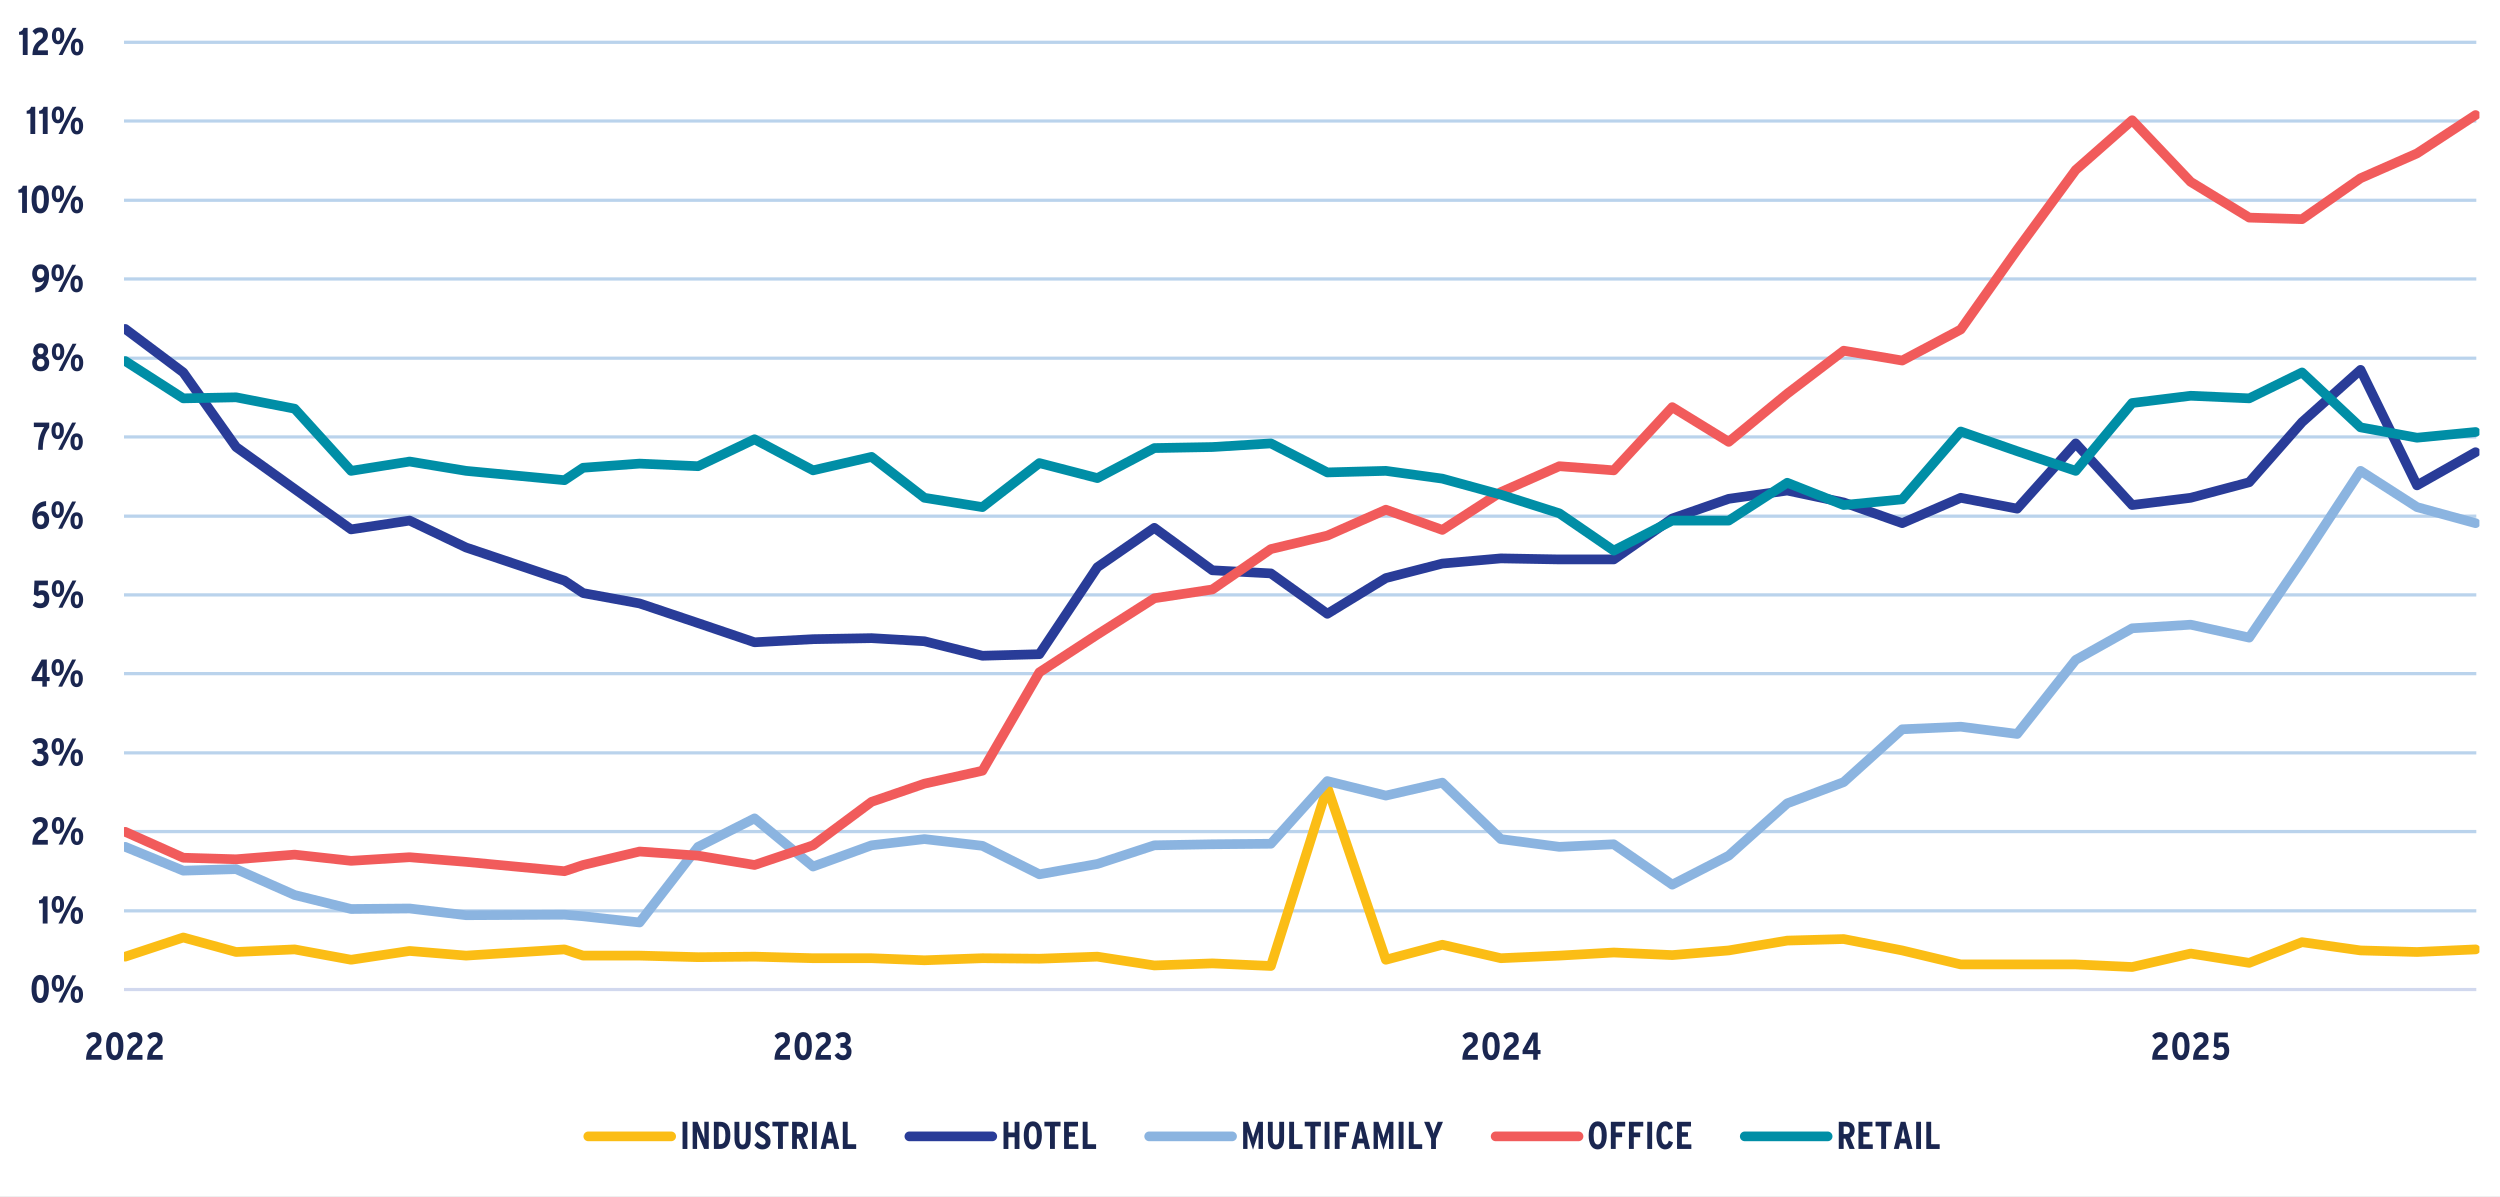 <?xml version="1.0" encoding="UTF-8"?>
<svg xmlns="http://www.w3.org/2000/svg" xmlns:xlink="http://www.w3.org/1999/xlink" id="Layer_1" data-name="Layer 1" viewBox="0 0 579.26 277.33">
  <rect x="0" y="0" width="579.26" height="277.33" fill="#333333" stroke="none"/>
  <defs>
    <style>
      .cls-1 {
        clip-path: url(#clippath-51);
      }

      .cls-2 {
        stroke: #293c98;
      }

      .cls-2, .cls-3, .cls-4, .cls-5, .cls-6, .cls-7, .cls-8, .cls-9, .cls-10 {
        fill: none;
      }

      .cls-2, .cls-3, .cls-5, .cls-7, .cls-8, .cls-9, .cls-10 {
        stroke-linejoin: round;
      }

      .cls-2, .cls-3, .cls-8, .cls-9, .cls-10 {
        stroke-linecap: round;
        stroke-width: 2.25px;
      }

      .cls-11 {
        clip-path: url(#clippath-34);
      }

      .cls-12 {
        clip-path: url(#clippath-38);
      }

      .cls-13 {
        clip-path: url(#clippath-21);
      }

      .cls-14 {
        clip-path: url(#clippath-6);
      }

      .cls-15 {
        clip-path: url(#clippath-7);
      }

      .cls-16 {
        clip-path: url(#clippath-17);
      }

      .cls-17 {
        clip-path: url(#clippath-31);
      }

      .cls-18 {
        clip-path: url(#clippath-15);
      }

      .cls-19 {
        clip-path: url(#clippath-33);
      }

      .cls-20 {
        clip-path: url(#clippath-18);
      }

      .cls-21 {
        clip-path: url(#clippath-47);
      }

      .cls-22 {
        clip-path: url(#clippath-4);
      }

      .cls-23 {
        clip-path: url(#clippath-22);
      }

      .cls-3 {
        stroke: #8bb4e0;
      }

      .cls-24 {
        clip-path: url(#clippath-23);
      }

      .cls-25 {
        clip-path: url(#clippath-54);
      }

      .cls-26 {
        clip-path: url(#clippath-9);
      }

      .cls-27 {
        clip-path: url(#clippath-10);
      }

      .cls-28 {
        clip-path: url(#clippath-42);
      }

      .cls-29 {
        clip-path: url(#clippath-43);
      }

      .cls-30 {
        clip-path: url(#clippath-25);
      }

      .cls-31 {
        clip-path: url(#clippath-27);
      }

      .cls-32 {
        fill: #fff;
        fill-rule: evenodd;
      }

      .cls-33 {
        clip-path: url(#clippath-11);
      }

      .cls-34 {
        clip-path: url(#clippath-36);
      }

      .cls-35 {
        clip-path: url(#clippath-35);
      }

      .cls-36 {
        clip-path: url(#clippath-48);
      }

      .cls-37 {
        clip-path: url(#clippath-28);
      }

      .cls-38 {
        clip-path: url(#clippath-1);
      }

      .cls-39 {
        clip-path: url(#clippath-45);
      }

      .cls-40 {
        clip-path: url(#clippath-46);
      }

      .cls-41 {
        clip-path: url(#clippath-40);
      }

      .cls-42 {
        clip-path: url(#clippath-5);
      }

      .cls-43 {
        clip-path: url(#clippath-20);
      }

      .cls-44 {
        clip-path: url(#clippath-8);
      }

      .cls-45 {
        clip-path: url(#clippath-52);
      }

      .cls-46 {
        clip-path: url(#clippath-41);
      }

      .cls-47 {
        fill: #1a2650;
      }

      .cls-48 {
        clip-path: url(#clippath-3);
      }

      .cls-49 {
        clip-path: url(#clippath-26);
      }

      .cls-50 {
        clip-path: url(#clippath-12);
      }

      .cls-51 {
        clip-path: url(#clippath-50);
      }

      .cls-52 {
        clip-path: url(#clippath-14);
      }

      .cls-5 {
        stroke: #bad3ec;
      }

      .cls-5, .cls-7 {
        stroke-width: .75px;
      }

      .cls-6 {
        clip-rule: evenodd;
      }

      .cls-53 {
        clip-path: url(#clippath-30);
      }

      .cls-54 {
        clip-path: url(#clippath-19);
      }

      .cls-55 {
        clip-path: url(#clippath-32);
      }

      .cls-56 {
        clip-path: url(#clippath-55);
      }

      .cls-7 {
        stroke: #d1d8ee;
      }

      .cls-57 {
        clip-path: url(#clippath-53);
      }

      .cls-58 {
        clip-path: url(#clippath-39);
      }

      .cls-59 {
        clip-path: url(#clippath-16);
      }

      .cls-60 {
        clip-path: url(#clippath-2);
      }

      .cls-61 {
        clip-path: url(#clippath-29);
      }

      .cls-8 {
        stroke: #f15b5b;
      }

      .cls-62 {
        clip-path: url(#clippath-49);
      }

      .cls-63 {
        clip-path: url(#clippath-37);
      }

      .cls-64 {
        clip-path: url(#clippath-13);
      }

      .cls-65 {
        clip-path: url(#clippath-24);
      }

      .cls-9 {
        stroke: #fbbd15;
      }

      .cls-66 {
        clip-path: url(#clippath);
      }

      .cls-67 {
        clip-path: url(#clippath-44);
      }

      .cls-10 {
        stroke: #008ea6;
      }
    </style>
    <clipPath id="clippath">
      <polygon class="cls-6" points="-2.23 278.12 584.69 278.12 584.69 -1.24 -2.23 -1.24 -2.23 278.12 -2.23 278.12"></polygon>
    </clipPath>
    <clipPath id="clippath-1">
      <polygon class="cls-6" points="-2.23 278.12 584.69 278.12 584.69 -1.24 -2.23 -1.24 -2.23 278.12 -2.23 278.12"></polygon>
    </clipPath>
    <clipPath id="clippath-2">
      <polygon class="cls-6" points="28.73 230 574.49 230 574.49 9.68 28.73 9.68 28.73 230 28.73 230"></polygon>
    </clipPath>
    <clipPath id="clippath-3">
      <polygon class="cls-6" points="28.73 230 574.49 230 574.49 9.68 28.73 9.68 28.73 230 28.73 230"></polygon>
    </clipPath>
    <clipPath id="clippath-4">
      <polygon class="cls-6" points="28.73 230 574.49 230 574.49 9.68 28.73 9.68 28.73 230 28.73 230"></polygon>
    </clipPath>
    <clipPath id="clippath-5">
      <polygon class="cls-6" points="28.73 230 574.49 230 574.49 9.68 28.73 9.68 28.73 230 28.73 230"></polygon>
    </clipPath>
    <clipPath id="clippath-6">
      <polygon class="cls-6" points="28.73 230 574.49 230 574.49 9.68 28.73 9.68 28.73 230 28.73 230"></polygon>
    </clipPath>
    <clipPath id="clippath-7">
      <polygon class="cls-6" points="-2.23 278.12 584.69 278.12 584.69 -1.24 -2.23 -1.24 -2.23 278.12 -2.23 278.12"></polygon>
    </clipPath>
    <clipPath id="clippath-8">
      <rect class="cls-4" x="-2.23" y="-1.24" width="586.92" height="279.36"></rect>
    </clipPath>
    <clipPath id="clippath-9">
      <polygon class="cls-6" points="-2.23 278.12 584.69 278.12 584.69 -1.24 -2.23 -1.24 -2.23 278.12 -2.23 278.12"></polygon>
    </clipPath>
    <clipPath id="clippath-10">
      <rect class="cls-4" x="-2.23" y="-1.24" width="586.92" height="279.36"></rect>
    </clipPath>
    <clipPath id="clippath-11">
      <polygon class="cls-6" points="-2.23 278.12 584.69 278.12 584.69 -1.24 -2.23 -1.24 -2.23 278.12 -2.23 278.12"></polygon>
    </clipPath>
    <clipPath id="clippath-12">
      <rect class="cls-4" x="-2.23" y="-1.24" width="586.92" height="279.36"></rect>
    </clipPath>
    <clipPath id="clippath-13">
      <polygon class="cls-6" points="-2.23 278.12 584.69 278.12 584.69 -1.24 -2.23 -1.24 -2.23 278.12 -2.23 278.12"></polygon>
    </clipPath>
    <clipPath id="clippath-14">
      <rect class="cls-4" x="-2.23" y="-1.24" width="586.92" height="279.36"></rect>
    </clipPath>
    <clipPath id="clippath-15">
      <polygon class="cls-6" points="-2.23 278.12 584.69 278.12 584.69 -1.24 -2.23 -1.24 -2.23 278.12 -2.23 278.12"></polygon>
    </clipPath>
    <clipPath id="clippath-16">
      <rect class="cls-4" x="-2.23" y="-1.24" width="586.92" height="279.36"></rect>
    </clipPath>
    <clipPath id="clippath-17">
      <polygon class="cls-6" points="-2.23 278.12 584.69 278.12 584.69 -1.24 -2.23 -1.24 -2.23 278.12 -2.23 278.12"></polygon>
    </clipPath>
    <clipPath id="clippath-18">
      <rect class="cls-4" x="-2.23" y="-1.24" width="586.92" height="279.36"></rect>
    </clipPath>
    <clipPath id="clippath-19">
      <polygon class="cls-6" points="-2.23 278.12 584.69 278.12 584.69 -1.24 -2.23 -1.24 -2.23 278.12 -2.23 278.12"></polygon>
    </clipPath>
    <clipPath id="clippath-20">
      <rect class="cls-4" x="-2.23" y="-1.24" width="586.92" height="279.36"></rect>
    </clipPath>
    <clipPath id="clippath-21">
      <polygon class="cls-6" points="-2.23 278.12 584.69 278.12 584.69 -1.24 -2.23 -1.24 -2.23 278.12 -2.23 278.12"></polygon>
    </clipPath>
    <clipPath id="clippath-22">
      <rect class="cls-4" x="-2.23" y="-1.24" width="586.92" height="279.36"></rect>
    </clipPath>
    <clipPath id="clippath-23">
      <polygon class="cls-6" points="-2.23 278.12 584.69 278.12 584.69 -1.24 -2.23 -1.24 -2.23 278.12 -2.23 278.12"></polygon>
    </clipPath>
    <clipPath id="clippath-24">
      <rect class="cls-4" x="-2.23" y="-1.24" width="586.92" height="279.36"></rect>
    </clipPath>
    <clipPath id="clippath-25">
      <polygon class="cls-6" points="-2.23 278.12 584.69 278.12 584.69 -1.24 -2.23 -1.24 -2.23 278.12 -2.23 278.12"></polygon>
    </clipPath>
    <clipPath id="clippath-26">
      <rect class="cls-4" x="-2.23" y="-1.24" width="586.92" height="279.36"></rect>
    </clipPath>
    <clipPath id="clippath-27">
      <polygon class="cls-6" points="-2.23 278.12 584.69 278.12 584.69 -1.24 -2.23 -1.24 -2.23 278.12 -2.23 278.12"></polygon>
    </clipPath>
    <clipPath id="clippath-28">
      <rect class="cls-4" x="-2.23" y="-1.24" width="586.92" height="279.36"></rect>
    </clipPath>
    <clipPath id="clippath-29">
      <polygon class="cls-6" points="-2.23 278.12 584.69 278.12 584.69 -1.24 -2.23 -1.24 -2.23 278.12 -2.23 278.12"></polygon>
    </clipPath>
    <clipPath id="clippath-30">
      <rect class="cls-4" x="-2.23" y="-1.24" width="586.92" height="279.36"></rect>
    </clipPath>
    <clipPath id="clippath-31">
      <polygon class="cls-6" points="-2.23 278.12 584.69 278.12 584.69 -1.24 -2.23 -1.24 -2.23 278.12 -2.23 278.12"></polygon>
    </clipPath>
    <clipPath id="clippath-32">
      <rect class="cls-4" x="-2.23" y="-1.24" width="586.92" height="279.36"></rect>
    </clipPath>
    <clipPath id="clippath-33">
      <polygon class="cls-6" points="-2.23 278.12 584.69 278.12 584.69 -1.24 -2.23 -1.24 -2.23 278.12 -2.23 278.12"></polygon>
    </clipPath>
    <clipPath id="clippath-34">
      <rect class="cls-4" x="-2.23" y="-1.24" width="586.92" height="279.36"></rect>
    </clipPath>
    <clipPath id="clippath-35">
      <polygon class="cls-6" points="-2.23 278.12 584.69 278.12 584.69 -1.24 -2.23 -1.24 -2.23 278.12 -2.23 278.12"></polygon>
    </clipPath>
    <clipPath id="clippath-36">
      <rect class="cls-4" x="-2.23" y="-1.24" width="586.92" height="279.36"></rect>
    </clipPath>
    <clipPath id="clippath-37">
      <polygon class="cls-6" points="-2.23 278.12 584.69 278.12 584.69 -1.24 -2.23 -1.24 -2.23 278.12 -2.23 278.12"></polygon>
    </clipPath>
    <clipPath id="clippath-38">
      <rect class="cls-4" x="-2.23" y="-1.24" width="586.92" height="279.36"></rect>
    </clipPath>
    <clipPath id="clippath-39">
      <polygon class="cls-6" points="-2.23 278.12 584.69 278.12 584.69 -1.24 -2.23 -1.24 -2.23 278.12 -2.23 278.12"></polygon>
    </clipPath>
    <clipPath id="clippath-40">
      <rect class="cls-4" x="-2.23" y="-1.24" width="586.92" height="279.36"></rect>
    </clipPath>
    <clipPath id="clippath-41">
      <polygon class="cls-6" points="-2.23 278.12 584.69 278.12 584.69 -1.24 -2.23 -1.24 -2.23 278.12 -2.23 278.12"></polygon>
    </clipPath>
    <clipPath id="clippath-42">
      <polygon class="cls-6" points="-2.23 278.12 584.69 278.12 584.69 -1.24 -2.23 -1.24 -2.23 278.12 -2.23 278.12"></polygon>
    </clipPath>
    <clipPath id="clippath-43">
      <rect class="cls-4" x="-2.23" y="-1.24" width="586.92" height="279.36"></rect>
    </clipPath>
    <clipPath id="clippath-44">
      <polygon class="cls-6" points="-2.23 278.12 584.69 278.12 584.69 -1.24 -2.23 -1.24 -2.23 278.12 -2.23 278.12"></polygon>
    </clipPath>
    <clipPath id="clippath-45">
      <polygon class="cls-6" points="-2.23 278.12 584.69 278.12 584.69 -1.24 -2.23 -1.24 -2.23 278.12 -2.23 278.12"></polygon>
    </clipPath>
    <clipPath id="clippath-46">
      <rect class="cls-4" x="-2.23" y="-1.24" width="586.92" height="279.36"></rect>
    </clipPath>
    <clipPath id="clippath-47">
      <polygon class="cls-6" points="-2.23 278.12 584.69 278.12 584.69 -1.24 -2.23 -1.24 -2.23 278.12 -2.23 278.12"></polygon>
    </clipPath>
    <clipPath id="clippath-48">
      <polygon class="cls-6" points="-2.23 278.12 584.69 278.12 584.69 -1.24 -2.23 -1.24 -2.23 278.12 -2.23 278.12"></polygon>
    </clipPath>
    <clipPath id="clippath-49">
      <rect class="cls-4" x="-2.23" y="-1.24" width="586.92" height="279.36"></rect>
    </clipPath>
    <clipPath id="clippath-50">
      <polygon class="cls-6" points="-2.23 278.12 584.69 278.12 584.69 -1.24 -2.23 -1.24 -2.23 278.12 -2.23 278.12"></polygon>
    </clipPath>
    <clipPath id="clippath-51">
      <polygon class="cls-6" points="-2.23 278.12 584.69 278.12 584.69 -1.24 -2.23 -1.24 -2.23 278.12 -2.23 278.12"></polygon>
    </clipPath>
    <clipPath id="clippath-52">
      <rect class="cls-4" x="-2.23" y="-1.24" width="586.92" height="279.36"></rect>
    </clipPath>
    <clipPath id="clippath-53">
      <polygon class="cls-6" points="-2.23 278.12 584.69 278.12 584.69 -1.24 -2.23 -1.24 -2.23 278.12 -2.23 278.12"></polygon>
    </clipPath>
    <clipPath id="clippath-54">
      <polygon class="cls-6" points="-2.23 278.12 584.69 278.12 584.69 -1.24 -2.23 -1.24 -2.23 278.12 -2.23 278.12"></polygon>
    </clipPath>
    <clipPath id="clippath-55">
      <rect class="cls-4" x="-2.23" y="-1.24" width="586.92" height="279.36"></rect>
    </clipPath>
  </defs>
  <polygon class="cls-32" points="-2.23 -1.24 584.69 -1.24 584.69 278.12 -2.23 278.12 -2.23 -1.24 -2.23 -1.24"></polygon>
  <g class="cls-66">
    <path class="cls-5" d="M28.73,211.04h545.04M28.73,192.68h545.04M28.73,174.44h545.04M28.73,156.08h545.04M28.73,137.84h545.04M28.73,119.6h545.04M28.73,101.24h545.04M28.73,83h545.04M28.73,64.64h545.04M28.73,46.4h545.04M28.73,28.04h545.04M28.73,9.8h545.04"></path>
  </g>
  <g class="cls-38">
    <line class="cls-7" x1="28.73" y1="229.28" x2="573.77" y2="229.28"></line>
  </g>
  <g class="cls-60">
    <polyline class="cls-9" points="29.03 221.66 42.47 217.22 54.71 220.58 68.27 219.98 81.35 222.38 94.91 220.34 107.99 221.42 130.79 219.98 135.11 221.42 148.19 221.42 161.75 221.78 174.83 221.66 188.39 222.02 201.95 222.02 214.19 222.5 227.63 222.02 240.83 222.14 254.27 221.66 267.47 223.7 280.91 223.22 294.47 223.82 307.55 182.42 321.11 222.38 334.19 218.9 347.75 222.02 361.31 221.42 373.91 220.7 387.47 221.3 400.55 220.22 414.11 217.94 427.19 217.58 440.75 220.22 454.31 223.46 467.39 223.46 480.95 223.46 494.03 224.06 507.59 220.94 521.15 223.1 533.39 218.3 546.95 220.22 560.03 220.58 573.59 219.98"></polyline>
  </g>
  <g class="cls-48">
    <polyline class="cls-2" points="29.03 76.22 42.47 86.3 54.71 103.58 68.27 113.3 81.35 122.66 94.91 120.62 107.99 126.86 130.79 134.54 135.11 137.42 148.19 139.82 161.75 144.38 174.83 148.82 188.39 148.1 201.95 147.86 214.19 148.58 227.63 151.94 240.83 151.58 254.27 131.42 267.47 122.3 280.91 132.14 294.47 132.86 307.55 142.22 321.11 133.94 334.19 130.58 347.75 129.38 361.31 129.62 373.91 129.62 387.47 120.14 400.55 115.58 414.11 113.66 427.19 116.42 440.75 121.22 454.31 115.34 467.39 117.86 480.95 102.74 494.03 117.02 507.59 115.34 521.15 111.74 533.39 97.82 546.95 85.7 560.03 112.46 573.59 104.78"></polyline>
  </g>
  <g class="cls-22">
    <polyline class="cls-3" points="29.03 196.22 42.47 201.74 54.71 201.38 68.27 207.38 81.35 210.62 94.91 210.5 107.99 212.06 130.79 211.94 135.11 212.3 148.19 213.74 161.75 196.22 174.83 189.62 188.39 200.78 201.95 195.86 214.19 194.42 227.63 195.98 240.83 202.58 254.27 200.18 267.47 195.86 280.91 195.62 294.47 195.5 307.55 180.98 321.11 184.34 334.19 181.34 347.75 194.42 361.31 196.22 373.91 195.62 387.47 204.98 400.55 198.26 414.11 186.14 427.19 181.22 440.75 168.98 454.31 168.38 467.39 170.06 480.95 152.9 494.03 145.58 507.59 144.74 521.15 147.74 533.39 129.74 546.95 109.1 560.03 117.5 573.59 121.22"></polyline>
  </g>
  <g class="cls-42">
    <polyline class="cls-8" points="29.03 192.74 42.47 198.74 54.71 199.1 68.27 198.02 81.35 199.46 94.91 198.62 107.99 199.7 130.79 201.86 135.11 200.42 148.19 197.3 161.75 198.26 174.83 200.42 188.39 195.86 201.95 185.78 214.19 181.58 227.63 178.58 240.83 155.78 254.27 147.02 267.47 138.62 280.91 136.58 294.47 127.22 307.55 124.1 321.11 118.1 334.19 122.78 347.75 114.02 361.31 108.02 373.91 108.98 387.47 94.34 400.55 102.38 414.11 91.22 427.19 81.26 440.75 83.54 454.31 76.34 467.39 57.86 480.95 39.38 494.03 27.86 507.59 42.14 521.15 50.42 533.39 50.78 546.95 41.3 560.03 35.54 573.59 26.66"></polyline>
  </g>
  <g class="cls-14">
    <polyline class="cls-10" points="29.03 83.66 42.47 92.3 54.71 92.06 68.27 94.7 81.35 109.1 94.91 106.94 107.99 109.1 130.79 111.26 135.11 108.38 148.19 107.42 161.75 108.02 174.83 101.78 188.39 108.98 201.95 105.86 214.19 115.34 227.63 117.5 240.83 107.3 254.27 110.78 267.47 103.82 280.91 103.58 294.47 102.74 307.55 109.46 321.11 109.1 334.19 110.9 347.75 114.62 361.31 118.94 373.91 127.58 387.47 120.62 400.55 120.62 414.11 111.86 427.19 117.02 440.75 115.7 454.31 99.98 467.39 104.54 480.95 109.1 494.03 93.38 507.59 91.7 521.15 92.3 533.39 86.3 546.95 99.02 560.03 101.42 573.59 100.1"></polyline>
  </g>
  <g class="cls-15">
    <g class="cls-44">
      <g>
        <path class="cls-47" d="M9.31,232.39c-1.47,0-2-1.43-2-3.24s.55-3.26,2.02-3.26,1.99,1.43,1.99,3.24-.55,3.26-2.01,3.26ZM9.31,226.99c-.6,0-.86.72-.86,2.14s.26,2.16.87,2.16.85-.72.85-2.14-.26-2.16-.86-2.16Z"></path>
        <path class="cls-47" d="M13.4,229.81c-.93,0-1.42-.75-1.42-1.95s.5-1.97,1.44-1.97,1.43.76,1.43,1.95-.51,1.96-1.45,1.96ZM13.4,226.7c-.41,0-.51.4-.51,1.14s.12,1.16.52,1.16.51-.46.51-1.14c0-.75-.12-1.16-.52-1.16ZM14.44,232.29h-.91l3.23-6.3h.91l-3.23,6.3ZM17.79,232.39c-.93,0-1.42-.75-1.42-1.94s.5-1.97,1.44-1.97,1.43.76,1.43,1.95-.51,1.96-1.45,1.96ZM17.8,229.29c-.41,0-.51.4-.51,1.14s.12,1.16.52,1.16.51-.46.51-1.14c0-.75-.12-1.16-.52-1.16Z"></path>
      </g>
    </g>
  </g>
  <g class="cls-26">
    <g class="cls-27">
      <g>
        <path class="cls-47" d="M9.9,213.99v-4.69h-.86v-.7c.62-.06.89-.44,1.02-.91h.96v6.3h-1.12Z"></path>
        <path class="cls-47" d="M13.39,211.51c-.93,0-1.42-.75-1.42-1.95s.5-1.97,1.44-1.97,1.43.76,1.43,1.95-.51,1.96-1.45,1.96ZM13.4,208.4c-.41,0-.51.4-.51,1.14s.12,1.16.52,1.16.51-.46.51-1.14c0-.75-.12-1.16-.52-1.16ZM14.44,213.99h-.91l3.23-6.3h.91l-3.23,6.3ZM17.79,214.09c-.93,0-1.42-.75-1.42-1.94s.5-1.97,1.44-1.97,1.43.76,1.43,1.95-.51,1.96-1.45,1.96ZM17.79,210.98c-.41,0-.51.4-.51,1.14s.12,1.16.52,1.16.51-.46.51-1.14c0-.75-.12-1.16-.52-1.16Z"></path>
      </g>
    </g>
  </g>
  <g class="cls-33">
    <g class="cls-50">
      <g>
        <path class="cls-47" d="M7.49,195.7c.06-1.93.67-2.73,1.85-3.58.43-.32.59-.58.59-.95,0-.5-.25-.74-.72-.74-.4,0-.71.22-1.01.57l-.7-.82c.42-.53.98-.87,1.75-.87,1.09,0,1.82.6,1.82,1.7,0,.87-.43,1.41-1.04,1.86-.86.64-1.24,1.06-1.29,1.74h2.34v1.1h-3.61Z"></path>
        <path class="cls-47" d="M13.43,193.22c-.93,0-1.42-.75-1.42-1.95s.5-1.97,1.44-1.97,1.43.76,1.43,1.95-.51,1.96-1.45,1.96ZM13.44,190.11c-.41,0-.51.4-.51,1.14s.12,1.16.52,1.16.51-.46.51-1.14c0-.75-.12-1.16-.52-1.16ZM14.48,195.7h-.91l3.23-6.3h.91l-3.23,6.3ZM17.83,195.8c-.93,0-1.42-.75-1.42-1.94s.5-1.97,1.44-1.97,1.43.76,1.43,1.95-.51,1.96-1.45,1.96ZM17.84,192.69c-.41,0-.51.4-.51,1.14s.12,1.16.52,1.16.51-.46.51-1.14c0-.75-.12-1.16-.52-1.16Z"></path>
      </g>
    </g>
  </g>
  <g class="cls-64">
    <g class="cls-52">
      <g>
        <path class="cls-47" d="M9.23,177.51c-.85,0-1.44-.36-1.94-1.15l.89-.63c.34.5.66.68,1.08.68.54,0,.85-.34.85-.86,0-.64-.42-.91-1.01-.91h-.43v-1.09h.44c.52,0,.82-.23.82-.68,0-.42-.2-.74-.74-.74-.34,0-.58.14-.91.47l-.77-.77c.46-.51.9-.82,1.75-.82,1.09,0,1.8.68,1.8,1.72,0,.71-.36,1.12-.88,1.31.55.15,1.06.6,1.06,1.49,0,1.23-.75,1.99-2.02,1.99Z"></path>
        <path class="cls-47" d="M13.37,174.93c-.93,0-1.42-.75-1.42-1.95s.5-1.97,1.44-1.97,1.43.76,1.43,1.95-.51,1.96-1.45,1.96ZM13.38,171.82c-.4,0-.51.4-.51,1.14s.12,1.16.52,1.16.51-.46.51-1.14c0-.75-.12-1.16-.52-1.16ZM14.42,177.41h-.91l3.23-6.3h.91l-3.23,6.3ZM17.77,177.51c-.93,0-1.42-.75-1.42-1.94s.5-1.97,1.44-1.97,1.43.76,1.43,1.95-.51,1.96-1.45,1.96ZM17.77,174.41c-.41,0-.51.4-.51,1.14s.12,1.16.52,1.16.51-.46.51-1.14c0-.75-.12-1.16-.52-1.16Z"></path>
      </g>
    </g>
  </g>
  <g class="cls-18">
    <g class="cls-59">
      <g>
        <path class="cls-47" d="M10.85,157.82v1.29h-1.04v-1.29h-2.48v-.89l2.32-4.12h1.2v4.05h.65v.96h-.65ZM9.39,155.22l-.5.92c-.13.24-.31.54-.42.73.18,0,.46,0,.74,0h.59v-1.52c0-.46,0-.75.03-1.05-.09.24-.23.56-.44.94Z"></path>
        <path class="cls-47" d="M13.36,156.62c-.93,0-1.42-.75-1.42-1.95s.5-1.97,1.44-1.97,1.43.76,1.43,1.95-.51,1.96-1.45,1.96ZM13.37,153.52c-.4,0-.51.4-.51,1.14s.12,1.16.52,1.16.51-.46.51-1.14c0-.75-.12-1.16-.52-1.16ZM14.4,159.11h-.91l3.23-6.3h.91l-3.23,6.3ZM17.75,159.21c-.93,0-1.42-.75-1.42-1.94s.5-1.97,1.44-1.97,1.43.76,1.43,1.95-.51,1.96-1.45,1.96ZM17.76,156.1c-.41,0-.51.4-.51,1.14s.12,1.16.52,1.16.51-.46.51-1.14c0-.75-.12-1.16-.52-1.16Z"></path>
      </g>
    </g>
  </g>
  <g class="cls-16">
    <g class="cls-20">
      <g>
        <path class="cls-47" d="M9.29,140.92c-.64,0-1.29-.26-1.74-.68l.63-.86c.43.32.73.43,1.16.43.65,0,.95-.42.95-1.05s-.28-.94-.74-.94c-.3,0-.56.13-.79.35l-.92-.43.15-3.22h3.11v1.09h-2.11l-.08,1.38c.23-.14.48-.23.89-.23.92,0,1.62.64,1.62,1.94,0,1.41-.78,2.22-2.13,2.22Z"></path>
        <path class="cls-47" d="M13.42,138.33c-.93,0-1.42-.75-1.42-1.94s.5-1.97,1.44-1.97,1.43.76,1.43,1.95-.51,1.96-1.45,1.96ZM13.43,135.23c-.4,0-.51.4-.51,1.14s.12,1.16.52,1.16.51-.46.51-1.14c0-.75-.12-1.16-.52-1.16ZM14.46,140.82h-.91l3.23-6.3h.91l-3.23,6.3ZM17.81,140.92c-.93,0-1.42-.75-1.42-1.94s.5-1.97,1.44-1.97,1.43.76,1.43,1.95-.51,1.96-1.45,1.96ZM17.82,137.81c-.41,0-.51.4-.51,1.14s.12,1.16.52,1.16.51-.46.51-1.14c0-.75-.12-1.16-.52-1.16Z"></path>
      </g>
    </g>
  </g>
  <g class="cls-54">
    <g class="cls-43">
      <g>
        <path class="cls-47" d="M9.42,122.61c-1.11,0-1.94-.74-1.94-2.55,0-2.15.95-3.78,3.2-3.95v1.13c-1.31.07-1.86.89-2.07,1.68.31-.34.63-.48,1.17-.48.83,0,1.61.67,1.61,1.96,0,1.43-.8,2.21-1.97,2.21ZM9.47,119.46c-.62,0-.89.46-.89.99,0,.6.23,1.12.9,1.12.55,0,.81-.5.81-1.09s-.27-1.02-.82-1.02Z"></path>
        <path class="cls-47" d="M13.35,120.03c-.93,0-1.42-.75-1.42-1.94s.5-1.97,1.44-1.97,1.43.76,1.43,1.95-.51,1.96-1.45,1.96ZM13.36,116.92c-.4,0-.51.4-.51,1.14s.12,1.16.52,1.16.51-.46.51-1.14c0-.75-.12-1.16-.52-1.16ZM14.39,122.51h-.91l3.23-6.3h.91l-3.23,6.3ZM17.74,122.61c-.93,0-1.42-.75-1.42-1.94s.5-1.97,1.44-1.97,1.43.76,1.43,1.95-.51,1.96-1.45,1.96ZM17.75,119.51c-.41,0-.51.4-.51,1.14s.12,1.16.52,1.16.51-.46.51-1.14c0-.75-.12-1.16-.52-1.16Z"></path>
      </g>
    </g>
  </g>
  <g class="cls-13">
    <g class="cls-23">
      <g>
        <path class="cls-47" d="M9.91,104.22h-1.08c0-2.1.46-3.84,1.4-5.26h-2.39v-1.04h3.57v1.12c-1.04,1.34-1.5,2.93-1.5,5.18Z"></path>
        <path class="cls-47" d="M13.35,101.74c-.93,0-1.42-.75-1.42-1.94s.5-1.97,1.44-1.97,1.43.76,1.43,1.95-.51,1.96-1.45,1.96ZM13.36,98.63c-.41,0-.51.4-.51,1.14s.12,1.16.52,1.16.51-.46.51-1.14c0-.75-.12-1.16-.52-1.16ZM14.39,104.22h-.91l3.23-6.3h.91l-3.23,6.3ZM17.74,104.32c-.93,0-1.42-.75-1.42-1.94s.5-1.97,1.44-1.97,1.43.76,1.43,1.95-.51,1.96-1.45,1.96ZM17.75,101.22c-.41,0-.51.4-.51,1.14s.12,1.16.52,1.16.51-.46.51-1.14c0-.75-.12-1.16-.52-1.16Z"></path>
      </g>
    </g>
  </g>
  <g class="cls-24">
    <g class="cls-65">
      <g>
        <path class="cls-47" d="M9.43,86.03c-1.32,0-1.97-.86-1.97-1.98,0-.83.41-1.3.9-1.52-.36-.19-.66-.63-.66-1.2,0-1.04.59-1.8,1.73-1.8s1.73.76,1.73,1.8c0,.57-.28.99-.66,1.2.49.23.9.69.9,1.52,0,1.12-.65,1.98-1.97,1.98ZM9.43,83.12c-.57,0-.89.37-.89.94,0,.53.33.95.89.95s.89-.41.89-.95c0-.57-.32-.94-.89-.94ZM9.43,80.55c-.52,0-.7.35-.7.77s.24.77.7.77.7-.35.7-.77-.18-.77-.7-.77Z"></path>
        <path class="cls-47" d="M13.44,83.45c-.93,0-1.42-.75-1.42-1.94s.5-1.97,1.44-1.97,1.43.76,1.43,1.95-.51,1.96-1.45,1.96ZM13.45,80.34c-.41,0-.51.4-.51,1.14s.12,1.16.52,1.16.51-.46.51-1.14c0-.75-.12-1.16-.52-1.16ZM14.49,85.94h-.91l3.23-6.3h.91l-3.23,6.3ZM17.83,86.03c-.93,0-1.42-.75-1.42-1.94s.5-1.97,1.44-1.97,1.43.76,1.43,1.95-.51,1.96-1.45,1.96ZM17.84,82.93c-.41,0-.51.4-.51,1.14s.12,1.16.52,1.16.51-.46.51-1.14c0-.75-.12-1.16-.52-1.16Z"></path>
      </g>
    </g>
  </g>
  <g class="cls-30">
    <g class="cls-49">
      <g>
        <path class="cls-47" d="M8.17,67.74v-1.12c1.31-.07,1.86-.89,2.07-1.68-.31.34-.63.48-1.17.48-.83,0-1.61-.67-1.61-1.96,0-1.43.8-2.21,1.97-2.21,1.11,0,1.94.74,1.94,2.55,0,2.15-.95,3.78-3.2,3.95ZM9.37,62.28c-.55,0-.81.5-.81,1.09s.27,1.02.82,1.02c.62,0,.89-.46.89-.99,0-.6-.23-1.12-.9-1.12Z"></path>
        <path class="cls-47" d="M13.35,65.15c-.93,0-1.42-.75-1.42-1.94s.5-1.97,1.44-1.97,1.43.76,1.43,1.95-.51,1.96-1.45,1.96ZM13.36,62.05c-.4,0-.51.4-.51,1.14s.12,1.16.52,1.16.51-.46.51-1.14c0-.75-.12-1.16-.52-1.16ZM14.39,67.64h-.91l3.23-6.3h.91l-3.23,6.3ZM17.74,67.74c-.93,0-1.42-.75-1.42-1.94s.5-1.97,1.44-1.97,1.43.76,1.43,1.95-.51,1.96-1.45,1.96ZM17.75,64.63c-.41,0-.51.4-.51,1.14s.12,1.16.52,1.16.51-.46.51-1.14c0-.75-.12-1.16-.52-1.16Z"></path>
      </g>
    </g>
  </g>
  <g class="cls-31">
    <g class="cls-37">
      <g>
        <path class="cls-47" d="M5.12,49.34v-4.69h-.86v-.7c.62-.06.89-.44,1.02-.91h.96v6.3h-1.12Z"></path>
        <path class="cls-47" d="M9.32,49.44c-1.47,0-2-1.43-2-3.24s.55-3.26,2.02-3.26,1.99,1.43,1.99,3.24-.55,3.26-2.01,3.26ZM9.32,44.04c-.6,0-.86.72-.86,2.14s.26,2.16.87,2.16.85-.72.85-2.14-.26-2.16-.86-2.16Z"></path>
        <path class="cls-47" d="M13.41,46.86c-.93,0-1.42-.75-1.42-1.94s.5-1.97,1.44-1.97,1.43.76,1.43,1.95-.51,1.96-1.45,1.96ZM13.42,43.75c-.41,0-.51.4-.51,1.14s.12,1.16.52,1.16.51-.46.51-1.14c0-.75-.12-1.16-.52-1.16ZM14.45,49.34h-.91l3.23-6.3h.91l-3.23,6.3ZM17.8,49.44c-.93,0-1.42-.75-1.42-1.94s.5-1.97,1.44-1.97,1.43.76,1.43,1.95-.51,1.96-1.45,1.96ZM17.81,46.33c-.41,0-.51.4-.51,1.14s.12,1.16.52,1.16.51-.46.51-1.14c0-.75-.12-1.16-.52-1.16Z"></path>
      </g>
    </g>
  </g>
  <g class="cls-61">
    <g class="cls-53">
      <g>
        <path class="cls-47" d="M7.04,31.05v-4.69h-.86v-.7c.62-.06.89-.44,1.02-.91h.96v6.3h-1.12Z"></path>
        <path class="cls-47" d="M9.92,31.05v-4.69h-.86v-.7c.62-.06.89-.44,1.02-.91h.96v6.3h-1.12Z"></path>
        <path class="cls-47" d="M13.41,28.57c-.93,0-1.42-.75-1.42-1.94s.5-1.97,1.44-1.97,1.43.76,1.43,1.95-.51,1.96-1.45,1.96ZM13.42,25.46c-.41,0-.51.4-.51,1.14s.12,1.16.52,1.16.51-.46.51-1.14c0-.75-.12-1.16-.52-1.16ZM14.46,31.05h-.91l3.23-6.3h.91l-3.23,6.3ZM17.81,31.15c-.93,0-1.42-.75-1.42-1.94s.5-1.97,1.44-1.97,1.43.76,1.43,1.95-.51,1.96-1.45,1.96ZM17.82,28.05c-.41,0-.51.4-.51,1.14s.12,1.16.52,1.16.51-.46.51-1.14c0-.75-.12-1.16-.52-1.16Z"></path>
      </g>
    </g>
  </g>
  <g class="cls-17">
    <g class="cls-55">
      <g>
        <path class="cls-47" d="M5.28,12.75v-4.69h-.86v-.7c.62-.06.89-.44,1.02-.91h.96v6.3h-1.12Z"></path>
        <path class="cls-47" d="M7.51,12.75c.06-1.93.67-2.73,1.85-3.58.43-.32.59-.58.59-.95,0-.5-.25-.74-.72-.74-.4,0-.71.22-1.01.57l-.7-.82c.42-.53.98-.87,1.75-.87,1.09,0,1.82.6,1.82,1.7,0,.87-.43,1.41-1.04,1.86-.86.64-1.24,1.06-1.29,1.74h2.34v1.1h-3.61Z"></path>
        <path class="cls-47" d="M13.45,10.26c-.93,0-1.42-.75-1.42-1.94s.5-1.97,1.44-1.97,1.43.76,1.43,1.95-.51,1.96-1.45,1.96ZM13.46,7.16c-.41,0-.51.4-.51,1.14s.12,1.16.52,1.16.51-.46.51-1.14c0-.75-.12-1.16-.52-1.16ZM14.49,12.75h-.91l3.23-6.3h.91l-3.23,6.3ZM17.84,12.85c-.93,0-1.42-.75-1.42-1.94s.5-1.97,1.44-1.97,1.43.76,1.43,1.95-.51,1.96-1.45,1.96ZM17.85,9.74c-.41,0-.51.4-.51,1.14s.12,1.16.52,1.16.51-.46.51-1.14c0-.75-.12-1.16-.52-1.16Z"></path>
      </g>
    </g>
  </g>
  <g class="cls-19">
    <g class="cls-11">
      <g>
        <path class="cls-47" d="M19.93,245.54c.06-1.93.67-2.73,1.85-3.58.43-.32.59-.58.59-.95,0-.5-.25-.74-.72-.74-.4,0-.71.22-1.01.57l-.7-.82c.42-.53.98-.87,1.75-.87,1.09,0,1.82.6,1.82,1.7,0,.87-.43,1.41-1.04,1.86-.86.64-1.24,1.06-1.29,1.74h2.34v1.1h-3.61Z"></path>
        <path class="cls-47" d="M26.58,245.64c-1.47,0-2-1.43-2-3.24s.55-3.26,2.02-3.26,1.99,1.43,1.99,3.24-.55,3.26-2.01,3.26ZM26.58,240.23c-.6,0-.86.72-.86,2.14s.26,2.16.87,2.16.85-.72.85-2.14-.26-2.16-.86-2.16Z"></path>
        <path class="cls-47" d="M29.41,245.54c.06-1.93.67-2.73,1.85-3.58.43-.32.59-.58.59-.95,0-.5-.25-.74-.72-.74-.4,0-.71.22-1.01.57l-.7-.82c.42-.53.98-.87,1.76-.87,1.09,0,1.82.6,1.82,1.7,0,.87-.43,1.41-1.04,1.86-.86.64-1.24,1.06-1.29,1.74h2.34v1.1h-3.61Z"></path>
        <path class="cls-47" d="M34.09,245.54c.06-1.93.67-2.73,1.85-3.58.43-.32.59-.58.59-.95,0-.5-.25-.74-.72-.74-.4,0-.71.22-1.01.57l-.7-.82c.42-.53.98-.87,1.76-.87,1.09,0,1.82.6,1.82,1.7,0,.87-.43,1.41-1.04,1.86-.86.64-1.24,1.06-1.29,1.74h2.34v1.1h-3.61Z"></path>
      </g>
    </g>
  </g>
  <g class="cls-35">
    <g class="cls-34">
      <g>
        <path class="cls-47" d="M179.45,245.54c.06-1.93.67-2.73,1.85-3.58.43-.32.59-.58.59-.95,0-.5-.25-.74-.72-.74-.4,0-.71.22-1.01.57l-.7-.82c.42-.53.98-.87,1.75-.87,1.09,0,1.82.6,1.82,1.7,0,.87-.43,1.41-1.04,1.86-.86.64-1.24,1.06-1.29,1.74h2.34v1.1h-3.61Z"></path>
        <path class="cls-47" d="M186.1,245.64c-1.47,0-2-1.43-2-3.24s.55-3.26,2.02-3.26,1.99,1.43,1.99,3.24-.55,3.26-2.01,3.26ZM186.1,240.23c-.6,0-.86.72-.86,2.14s.26,2.16.87,2.16.85-.72.85-2.14-.26-2.16-.86-2.16Z"></path>
        <path class="cls-47" d="M188.92,245.54c.06-1.93.67-2.73,1.85-3.58.43-.32.59-.58.59-.95,0-.5-.25-.74-.72-.74-.4,0-.71.22-1.01.57l-.7-.82c.42-.53.98-.87,1.76-.87,1.09,0,1.82.6,1.82,1.7,0,.87-.43,1.41-1.04,1.86-.86.64-1.24,1.06-1.29,1.74h2.34v1.1h-3.61Z"></path>
        <path class="cls-47" d="M195.29,245.64c-.85,0-1.44-.36-1.94-1.15l.89-.63c.34.5.66.68,1.08.68.54,0,.85-.34.85-.86,0-.64-.42-.91-1.01-.91h-.43v-1.09h.44c.52,0,.82-.23.82-.68,0-.42-.2-.74-.74-.74-.34,0-.59.14-.91.47l-.77-.77c.46-.51.9-.82,1.75-.82,1.09,0,1.8.68,1.8,1.72,0,.71-.36,1.12-.88,1.31.55.15,1.06.6,1.06,1.49,0,1.23-.75,1.99-2.02,1.99Z"></path>
      </g>
    </g>
  </g>
  <g class="cls-63">
    <g class="cls-12">
      <g>
        <path class="cls-47" d="M338.83,245.54c.06-1.93.67-2.73,1.85-3.58.43-.32.59-.58.59-.95,0-.5-.25-.74-.72-.74-.4,0-.71.22-1.01.57l-.7-.82c.42-.53.98-.87,1.76-.87,1.09,0,1.82.6,1.82,1.7,0,.87-.43,1.41-1.04,1.86-.86.64-1.24,1.06-1.29,1.74h2.34v1.1h-3.61Z"></path>
        <path class="cls-47" d="M345.48,245.64c-1.47,0-2-1.43-2-3.24s.55-3.26,2.02-3.26,1.99,1.43,1.99,3.24-.55,3.26-2.01,3.26ZM345.48,240.23c-.6,0-.86.72-.86,2.14s.26,2.16.87,2.16.85-.72.85-2.14-.26-2.16-.86-2.16Z"></path>
        <path class="cls-47" d="M348.31,245.54c.06-1.93.67-2.73,1.85-3.58.43-.32.59-.58.59-.95,0-.5-.25-.74-.72-.74-.4,0-.71.22-1.01.57l-.7-.82c.42-.53.98-.87,1.76-.87,1.09,0,1.82.6,1.82,1.7,0,.87-.43,1.41-1.04,1.86-.86.64-1.24,1.06-1.29,1.74h2.34v1.1h-3.61Z"></path>
        <path class="cls-47" d="M356.3,244.25v1.29h-1.04v-1.29h-2.48v-.89l2.32-4.12h1.2v4.05h.65v.96h-.65ZM354.84,241.65l-.5.92c-.13.24-.31.54-.42.73.18,0,.46,0,.74,0h.59v-1.52c0-.46,0-.75.03-1.05-.09.24-.23.56-.44.94Z"></path>
      </g>
    </g>
  </g>
  <g class="cls-58">
    <g class="cls-41">
      <g>
        <path class="cls-47" d="M498.66,245.54c.06-1.93.67-2.73,1.85-3.58.43-.32.59-.58.59-.95,0-.5-.25-.74-.72-.74-.4,0-.71.22-1.01.57l-.7-.82c.42-.53.98-.87,1.76-.87,1.09,0,1.82.6,1.82,1.7,0,.87-.43,1.41-1.04,1.86-.86.64-1.24,1.06-1.29,1.74h2.34v1.1h-3.61Z"></path>
        <path class="cls-47" d="M505.31,245.64c-1.47,0-2-1.43-2-3.24s.55-3.26,2.02-3.26,1.99,1.43,1.99,3.24-.55,3.26-2.01,3.26ZM505.31,240.23c-.6,0-.86.72-.86,2.14s.26,2.16.87,2.16.85-.72.85-2.14-.26-2.16-.86-2.16Z"></path>
        <path class="cls-47" d="M508.13,245.54c.06-1.93.67-2.73,1.85-3.58.43-.32.59-.58.59-.95,0-.5-.25-.74-.72-.74-.4,0-.71.22-1.01.57l-.7-.82c.42-.53.98-.87,1.76-.87,1.09,0,1.82.6,1.82,1.7,0,.87-.43,1.41-1.04,1.86-.86.64-1.24,1.06-1.29,1.74h2.34v1.1h-3.61Z"></path>
        <path class="cls-47" d="M514.39,245.64c-.64,0-1.29-.26-1.74-.68l.63-.86c.43.32.73.43,1.16.43.65,0,.95-.42.95-1.05s-.28-.94-.74-.94c-.3,0-.56.13-.79.35l-.92-.43.15-3.22h3.11v1.09h-2.11l-.08,1.38c.22-.14.48-.23.89-.23.92,0,1.62.64,1.62,1.94,0,1.41-.78,2.22-2.13,2.22Z"></path>
      </g>
    </g>
  </g>
  <g class="cls-46">
    <line class="cls-9" x1="136.31" y1="263.3" x2="155.51" y2="263.3"></line>
  </g>
  <g class="cls-28">
    <g class="cls-29">
      <g>
        <path class="cls-47" d="M158.15,266.22v-6.3h1.12v6.3h-1.12Z"></path>
        <path class="cls-47" d="M163.14,266.22l-1.16-2.81c-.16-.4-.36-.91-.48-1.28,0,.39.02,1.04.02,1.43v2.66h-1.03v-6.3h1.13l1.11,2.76c.15.38.38.96.5,1.31,0-.39-.04-1.07-.04-1.47v-2.61h1.03v6.3h-1.08Z"></path>
        <path class="cls-47" d="M166.81,266.22h-1.4v-6.3h1.42c1.51,0,2.4.93,2.4,3.14s-.95,3.16-2.43,3.16ZM166.83,261.01h-.3v4.1h.3c1.01,0,1.25-.88,1.25-2.04s-.24-2.06-1.25-2.06Z"></path>
        <path class="cls-47" d="M172.05,266.32c-1.34,0-1.87-1.04-1.87-2.6v-3.8h1.13v3.8c0,1.09.24,1.49.76,1.49s.74-.4.74-1.49v-3.8h1.12v3.78c0,1.64-.49,2.62-1.87,2.62Z"></path>
        <path class="cls-47" d="M176.64,266.32c-.86,0-1.45-.45-1.88-.99l.77-.82c.38.49.78.72,1.16.72.47,0,.7-.26.7-.68,0-.36-.23-.65-.96-1.03-.94-.49-1.5-.96-1.5-2.01,0-.95.7-1.69,1.76-1.69.78,0,1.27.32,1.72.9l-.75.75c-.37-.41-.57-.56-1-.56-.36,0-.59.23-.59.55,0,.38.22.61.9.98,1.09.58,1.57,1.02,1.57,2.08s-.72,1.8-1.89,1.8Z"></path>
        <path class="cls-47" d="M181.4,260.99v5.22h-1.13v-5.22h-1.3v-1.08h3.74v1.08h-1.3Z"></path>
        <path class="cls-47" d="M186,266.22l-.98-2.39h-.37v2.39h-1.12v-6.3h1.67c1.22,0,2.01.66,2.01,1.96,0,.88-.45,1.43-1.06,1.72l1.08,2.62h-1.22ZM185.14,261.01h-.5v1.75h.56c.58,0,.87-.3.87-.87s-.26-.88-.94-.88Z"></path>
        <path class="cls-47" d="M188.13,266.22v-6.3h1.12v6.3h-1.12Z"></path>
        <path class="cls-47" d="M193.3,266.22l-.3-1.31h-1.41l-.3,1.31h-1.15l1.61-6.3h1.1l1.61,6.3h-1.16ZM192.59,263.1c-.11-.49-.25-1.21-.3-1.53-.04.32-.17,1-.29,1.51l-.17.76h.93l-.17-.75Z"></path>
        <path class="cls-47" d="M195.28,266.22v-6.3h1.13v5.2h1.97v1.1h-3.1Z"></path>
      </g>
    </g>
  </g>
  <g class="cls-67">
    <line class="cls-2" x1="210.71" y1="263.3" x2="229.91" y2="263.3"></line>
  </g>
  <g class="cls-39">
    <g class="cls-40">
      <g>
        <path class="cls-47" d="M235.09,266.22v-2.72h-1.44v2.72h-1.13v-6.3h1.13v2.48h1.44v-2.48h1.12v6.3h-1.12Z"></path>
        <path class="cls-47" d="M239.3,266.32c-1.47,0-2.09-1.43-2.09-3.24s.64-3.26,2.11-3.26,2.08,1.43,2.08,3.24-.64,3.26-2.1,3.26ZM239.3,260.94c-.68,0-.94.77-.94,2.12s.28,2.13.95,2.13.93-.77.93-2.12-.28-2.13-.95-2.13Z"></path>
        <path class="cls-47" d="M244.42,260.99v5.22h-1.13v-5.22h-1.3v-1.08h3.74v1.08h-1.3Z"></path>
        <path class="cls-47" d="M246.55,266.22v-6.3h3.23v1.08h-2.11v1.33h1.41v1.06h-1.41v1.75h2.19v1.08h-3.31Z"></path>
        <path class="cls-47" d="M250.87,266.22v-6.3h1.13v5.2h1.97v1.1h-3.1Z"></path>
      </g>
    </g>
  </g>
  <g class="cls-21">
    <line class="cls-3" x1="266.27" y1="263.3" x2="285.47" y2="263.3"></line>
  </g>
  <g class="cls-36">
    <g class="cls-62">
      <g>
        <path class="cls-47" d="M291.61,266.22v-2.03c0-.75,0-1.44.02-1.91-.13.45-.33,1.15-.57,1.87l-.73,2.23-.73-2.23c-.23-.71-.44-1.42-.57-1.87,0,.47.02,1.16.02,1.91v2.03h-1.01v-6.3h1.13l.75,2.33c.19.58.37,1.12.42,1.42.06-.32.24-.86.42-1.42l.75-2.33h1.12v6.3h-1.03Z"></path>
        <path class="cls-47" d="M295.65,266.32c-1.34,0-1.87-1.04-1.87-2.6v-3.8h1.12v3.8c0,1.09.24,1.49.76,1.49s.74-.4.74-1.49v-3.8h1.13v3.78c0,1.64-.49,2.62-1.87,2.62Z"></path>
        <path class="cls-47" d="M298.71,266.22v-6.3h1.13v5.2h1.97v1.1h-3.1Z"></path>
        <path class="cls-47" d="M304.75,260.99v5.22h-1.13v-5.22h-1.31v-1.08h3.74v1.08h-1.3Z"></path>
        <path class="cls-47" d="M306.92,266.22v-6.3h1.13v6.3h-1.13Z"></path>
        <path class="cls-47" d="M310.4,261v1.4h1.48v1.09h-1.48v2.73h-1.13v-6.3h3.32v1.09h-2.2Z"></path>
        <path class="cls-47" d="M316.29,266.22l-.3-1.31h-1.41l-.3,1.31h-1.15l1.61-6.3h1.1l1.61,6.3h-1.16ZM315.58,263.1c-.11-.49-.25-1.21-.3-1.53-.04.32-.17,1-.29,1.51l-.17.76h.93l-.17-.75Z"></path>
        <path class="cls-47" d="M321.84,266.22v-2.03c0-.75,0-1.44.02-1.91-.13.45-.33,1.15-.57,1.87l-.73,2.23-.73-2.23c-.23-.71-.44-1.42-.57-1.87,0,.47.02,1.16.02,1.91v2.03h-1.01v-6.3h1.13l.75,2.33c.19.58.37,1.12.42,1.42.06-.32.24-.86.42-1.42l.75-2.33h1.12v6.3h-1.03Z"></path>
        <path class="cls-47" d="M324.08,266.22v-6.3h1.13v6.3h-1.13Z"></path>
        <path class="cls-47" d="M326.43,266.22v-6.3h1.13v5.2h1.97v1.1h-3.1Z"></path>
        <path class="cls-47" d="M332.71,263.84v2.38h-1.12v-2.36l-1.62-3.94h1.24l.49,1.28c.21.55.41,1.17.47,1.47.06-.3.27-.95.47-1.47l.49-1.28h1.22l-1.63,3.92Z"></path>
      </g>
    </g>
  </g>
  <g class="cls-51">
    <line class="cls-8" x1="346.55" y1="263.3" x2="365.75" y2="263.3"></line>
  </g>
  <g class="cls-1">
    <g class="cls-45">
      <g>
        <path class="cls-47" d="M370.19,266.32c-1.47,0-2.09-1.43-2.09-3.24s.64-3.26,2.11-3.26,2.08,1.43,2.08,3.24-.64,3.26-2.1,3.26ZM370.19,260.94c-.68,0-.94.77-.94,2.12s.28,2.13.95,2.13.93-.77.93-2.12-.28-2.13-.94-2.13Z"></path>
        <path class="cls-47" d="M374.37,261v1.4h1.48v1.09h-1.48v2.73h-1.13v-6.3h3.32v1.09h-2.2Z"></path>
        <path class="cls-47" d="M378.56,261v1.4h1.48v1.09h-1.48v2.73h-1.13v-6.3h3.32v1.09h-2.2Z"></path>
        <path class="cls-47" d="M381.68,266.22v-6.3h1.13v6.3h-1.13Z"></path>
        <path class="cls-47" d="M385.84,266.32c-1.4,0-2.04-1.43-2.04-3.24s.67-3.26,2.06-3.26c1.07,0,1.54.68,1.78,1.59l-1.05.34c-.16-.58-.33-.81-.75-.81-.6,0-.89.77-.89,2.12s.3,2.13.91,2.13c.39,0,.58-.22.82-.9l.97.41c-.3,1.04-.85,1.61-1.81,1.61Z"></path>
        <path class="cls-47" d="M388.58,266.22v-6.3h3.23v1.08h-2.11v1.33h1.41v1.06h-1.41v1.75h2.19v1.08h-3.31Z"></path>
      </g>
    </g>
  </g>
  <g class="cls-57">
    <line class="cls-10" x1="404.27" y1="263.3" x2="423.47" y2="263.3"></line>
  </g>
  <g class="cls-25">
    <g class="cls-56">
      <g>
        <path class="cls-47" d="M428.53,266.22l-.98-2.39h-.37v2.39h-1.13v-6.3h1.67c1.22,0,2.01.66,2.01,1.96,0,.88-.45,1.43-1.06,1.72l1.08,2.62h-1.22ZM427.68,261.01h-.5v1.75h.56c.58,0,.87-.3.87-.87s-.26-.88-.94-.88Z"></path>
        <path class="cls-47" d="M430.62,266.22v-6.3h3.23v1.08h-2.11v1.33h1.41v1.06h-1.41v1.75h2.19v1.08h-3.31Z"></path>
        <path class="cls-47" d="M437.01,260.99v5.22h-1.13v-5.22h-1.31v-1.08h3.74v1.08h-1.3Z"></path>
        <path class="cls-47" d="M441.96,266.22l-.3-1.31h-1.41l-.3,1.31h-1.15l1.61-6.3h1.1l1.61,6.3h-1.16ZM441.25,263.1c-.11-.49-.25-1.21-.3-1.53-.04.32-.17,1-.29,1.51l-.17.76h.93l-.17-.75Z"></path>
        <path class="cls-47" d="M443.98,266.22v-6.3h1.13v6.3h-1.13Z"></path>
        <path class="cls-47" d="M446.33,266.22v-6.3h1.13v5.2h1.97v1.1h-3.1Z"></path>
      </g>
    </g>
  </g>
</svg>
